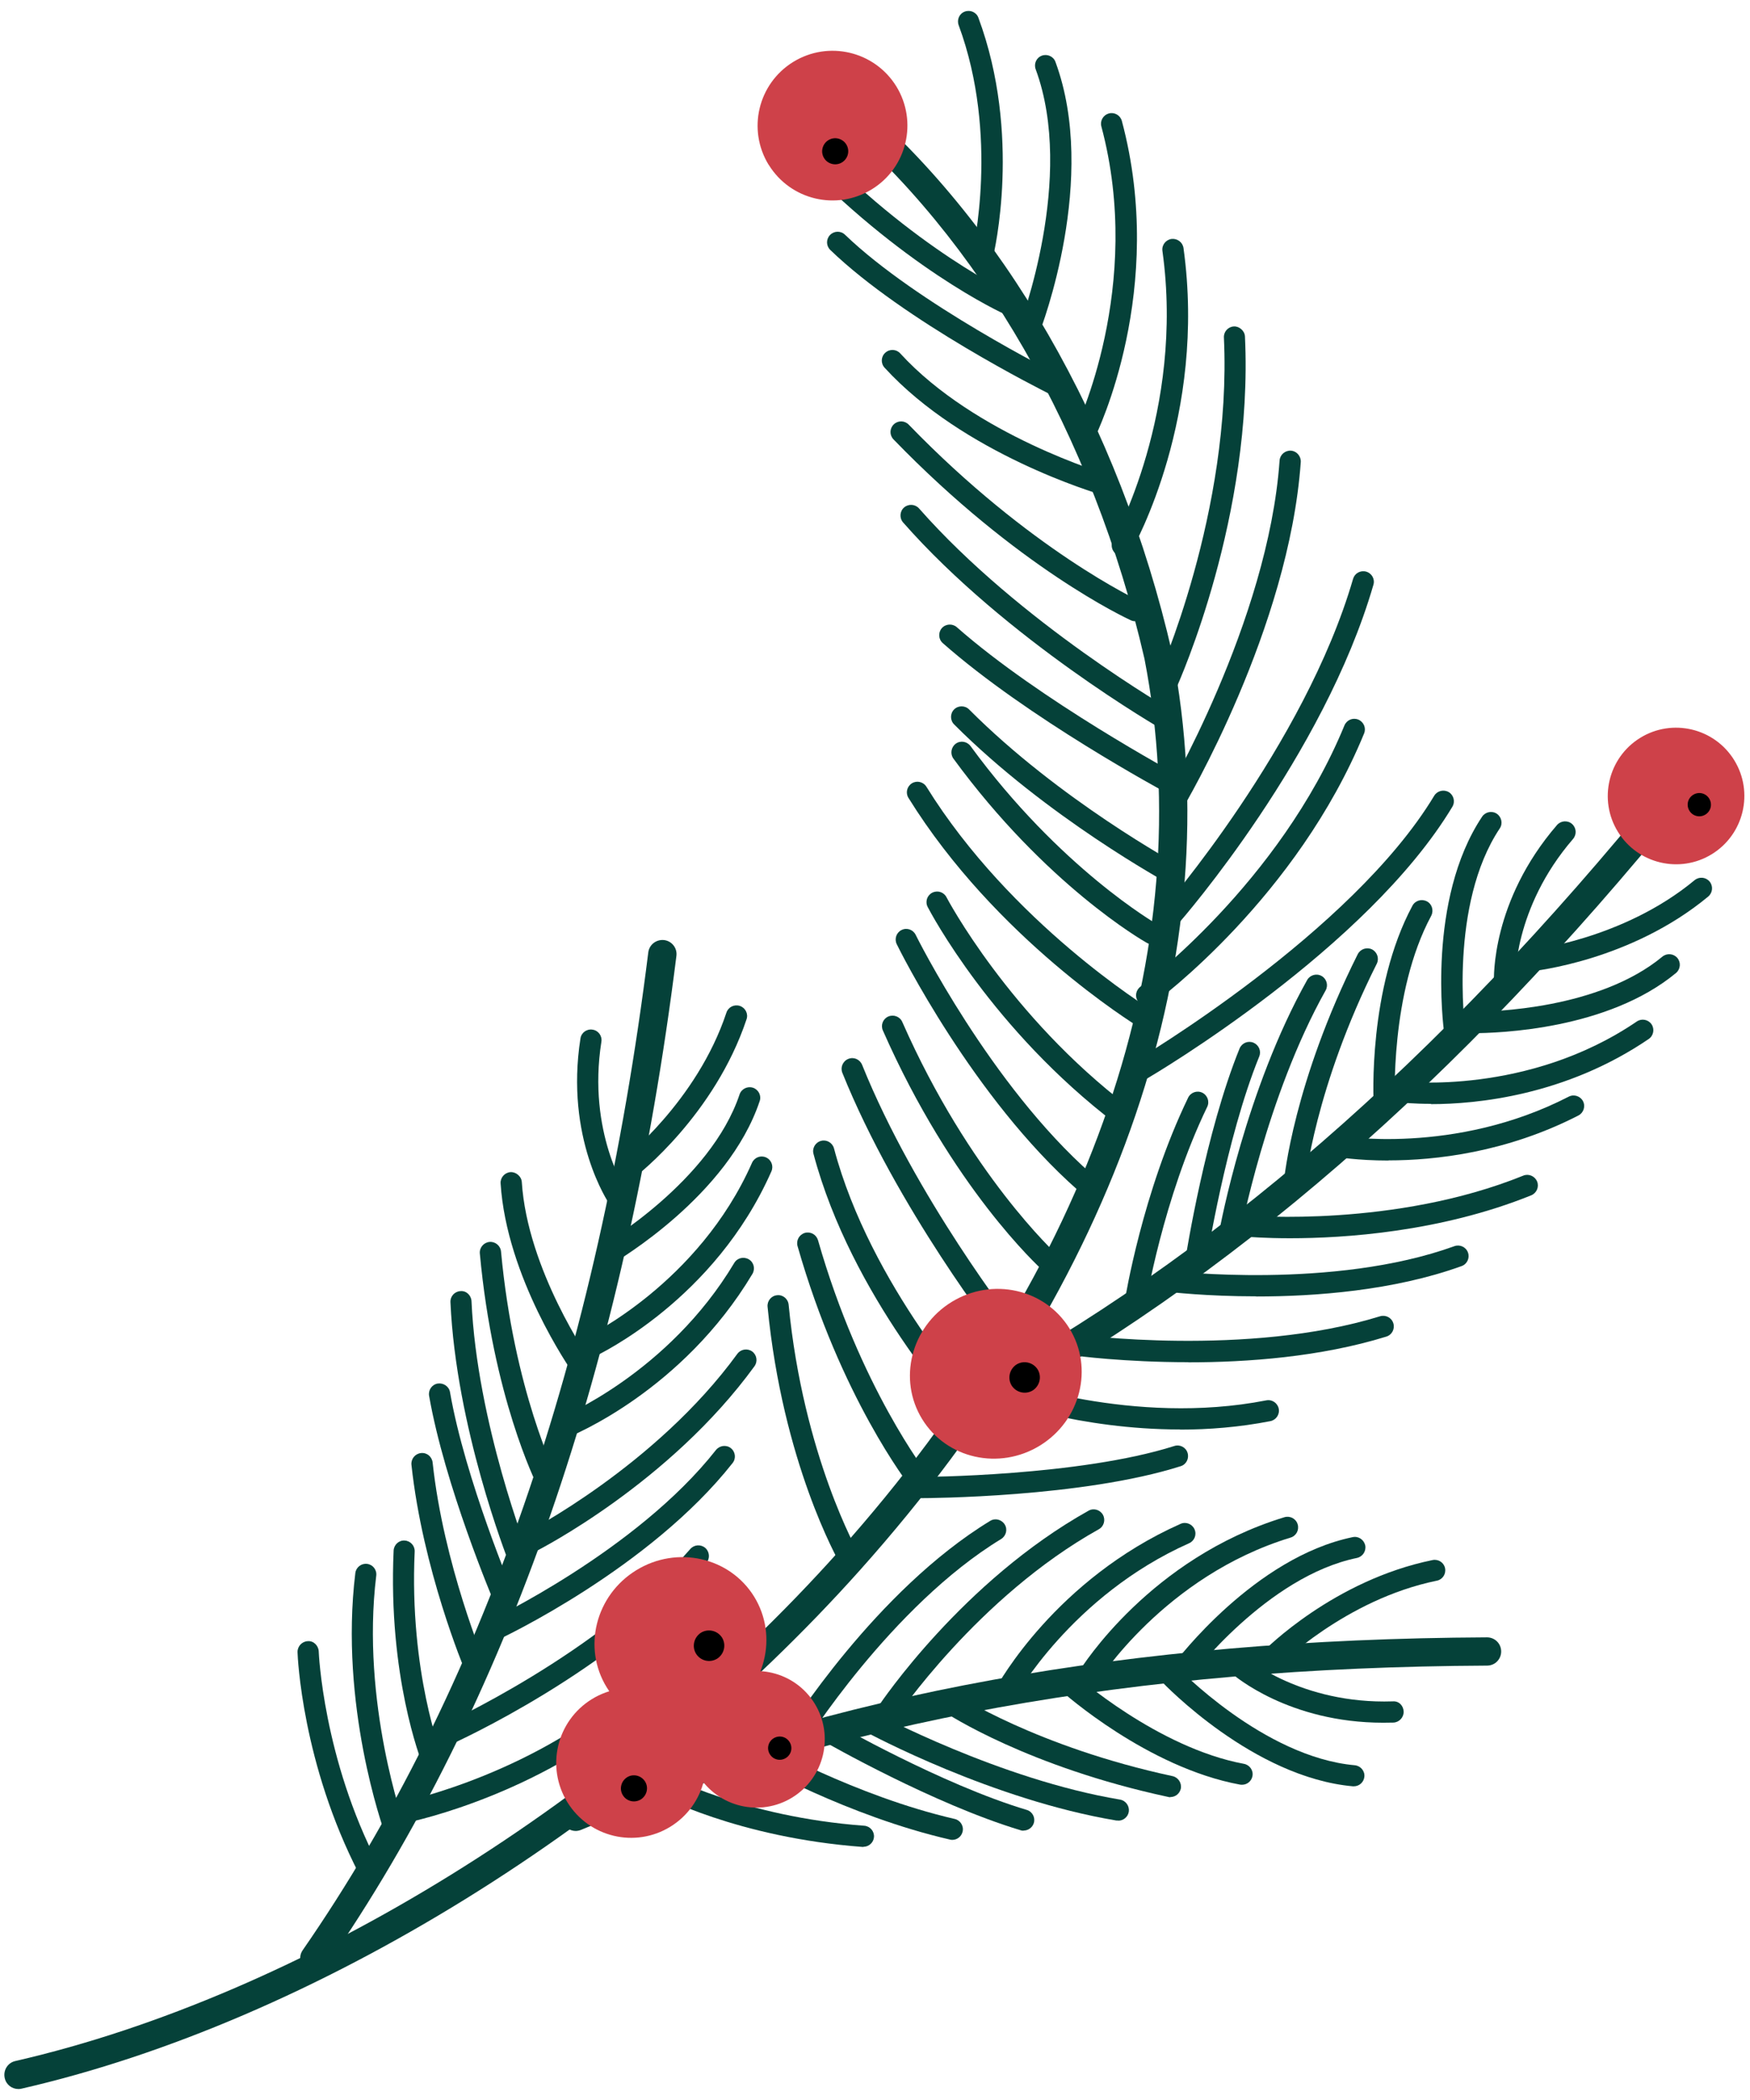 <?xml version="1.0" encoding="UTF-8"?> <svg xmlns="http://www.w3.org/2000/svg" width="155" height="186" viewBox="0 0 155 186" fill="none"> <path d="M1.631 185.028C1.055 185.028 0.542 184.64 0.417 184.051C0.267 183.375 0.68 182.699 1.356 182.549C26.666 176.741 54.616 159.43 74.319 137.375C96.774 112.228 106.375 84.164 101.368 58.354C96.837 38.602 86.698 21.002 73.567 10.1C73.042 9.662 72.967 8.873 73.405 8.335C73.843 7.809 74.631 7.722 75.17 8.172C88.726 19.425 99.165 37.525 103.821 57.84C108.991 84.477 99.178 113.304 76.196 139.039C56.169 161.458 27.717 179.069 1.932 184.99C1.831 185.015 1.744 185.028 1.656 185.028H1.631Z" fill="#054139"></path> <path d="M101.005 95.73C100.68 95.73 100.367 95.567 100.191 95.267C99.928 94.816 100.079 94.241 100.529 93.978C100.717 93.865 119.706 82.637 127.028 70.483C127.291 70.045 127.867 69.895 128.317 70.157C128.756 70.42 128.906 70.996 128.643 71.447C121.083 84.027 102.282 95.129 101.493 95.592C101.343 95.68 101.18 95.718 101.017 95.718L101.005 95.73Z" fill="#054139"></path> <path d="M101.568 89.096C101.28 89.096 100.992 88.958 100.805 88.708C100.492 88.295 100.592 87.707 101.005 87.394C101.13 87.306 113.334 78.231 119.08 64.249C119.28 63.774 119.818 63.536 120.307 63.736C120.782 63.937 121.02 64.475 120.82 64.963C114.874 79.445 102.645 88.533 102.119 88.908C101.956 89.033 101.756 89.096 101.568 89.096V89.096Z" fill="#054139"></path> <path d="M103.596 82.199C103.371 82.199 103.158 82.124 102.983 81.961C102.595 81.623 102.557 81.022 102.895 80.634C103.02 80.484 115.55 66.052 119.844 51.269C119.994 50.768 120.494 50.493 121.008 50.631C121.508 50.781 121.796 51.294 121.646 51.795C117.24 66.991 104.835 81.273 104.31 81.874C104.122 82.086 103.859 82.199 103.609 82.199H103.596Z" fill="#054139"></path> <path d="M103.846 72.235C103.684 72.235 103.521 72.198 103.371 72.098C102.92 71.835 102.782 71.259 103.045 70.808C103.133 70.658 112.333 55.062 113.334 40.792C113.372 40.279 113.81 39.891 114.336 39.916C114.849 39.953 115.237 40.404 115.212 40.917C114.173 55.638 105.048 71.109 104.66 71.76C104.485 72.06 104.172 72.223 103.846 72.223V72.235Z" fill="#054139"></path> <path d="M103.333 61.496C103.208 61.496 103.07 61.471 102.945 61.408C102.469 61.195 102.269 60.632 102.482 60.169C102.545 60.019 109.129 45.298 108.403 29.89C108.378 29.377 108.778 28.938 109.291 28.913C109.754 28.888 110.243 29.289 110.268 29.802C111.019 45.661 104.46 60.331 104.184 60.945C104.034 61.295 103.684 61.496 103.333 61.496V61.496Z" fill="#054139"></path> <path d="M99.403 49.241C99.24 49.241 99.09 49.204 98.94 49.116C98.489 48.866 98.326 48.29 98.589 47.839C98.652 47.727 104.936 36.436 102.958 22.229C102.883 21.716 103.246 21.24 103.759 21.165C104.272 21.103 104.748 21.453 104.823 21.966C106.888 36.837 100.492 48.277 100.229 48.766C100.054 49.066 99.741 49.241 99.415 49.241H99.403Z" fill="#054139"></path> <path d="M96.086 39.34C95.948 39.34 95.798 39.303 95.673 39.24C95.21 39.015 95.022 38.452 95.247 37.988C95.31 37.863 101.343 25.396 97.55 11.202C97.412 10.701 97.713 10.188 98.214 10.05C98.714 9.912 99.228 10.213 99.365 10.713C103.346 25.621 97.2 38.289 96.937 38.827C96.774 39.153 96.436 39.353 96.098 39.353L96.086 39.34Z" fill="#054139"></path> <path d="M91.179 30.115C91.066 30.115 90.954 30.09 90.841 30.052C90.353 29.865 90.115 29.326 90.303 28.838C90.353 28.713 95.284 15.745 91.73 6.132C91.554 5.644 91.792 5.106 92.28 4.93C92.756 4.755 93.307 4.993 93.482 5.481C97.287 15.77 92.268 28.963 92.043 29.514C91.892 29.89 91.542 30.115 91.166 30.115H91.179Z" fill="#054139"></path> <path d="M87.049 23.481C86.973 23.481 86.898 23.481 86.823 23.456C86.323 23.331 86.01 22.83 86.135 22.329C86.16 22.229 88.538 12.028 84.908 2.227C84.733 1.739 84.971 1.2 85.459 1.025C85.947 0.85 86.485 1.088 86.66 1.576C90.503 11.94 88.062 22.342 87.95 22.78C87.85 23.206 87.462 23.493 87.036 23.493L87.049 23.481Z" fill="#054139"></path> <path d="M89.427 27.937C89.301 27.937 89.164 27.912 89.038 27.849C88.663 27.687 79.801 23.606 70.238 13.505C69.887 13.129 69.9 12.528 70.275 12.178C70.651 11.827 71.252 11.84 71.602 12.215C80.902 22.054 89.714 26.097 89.802 26.134C90.278 26.347 90.49 26.911 90.265 27.374C90.103 27.724 89.764 27.924 89.414 27.924L89.427 27.937Z" fill="#054139"></path> <path d="M92.981 112.753C92.756 112.753 92.531 112.678 92.356 112.516C92.03 112.228 84.32 105.18 78.199 91.274C77.986 90.798 78.199 90.248 78.674 90.035C79.15 89.834 79.701 90.035 79.914 90.51C85.859 104.016 93.532 111.039 93.607 111.114C93.995 111.464 94.02 112.052 93.67 112.44C93.482 112.641 93.232 112.753 92.969 112.753H92.981Z" fill="#054139"></path> <path d="M96.098 105.656C95.873 105.656 95.66 105.581 95.472 105.418C86.197 97.245 79.688 84.177 79.425 83.626C79.2 83.163 79.388 82.6 79.851 82.374C80.314 82.136 80.877 82.337 81.103 82.8C81.165 82.938 87.712 96.093 96.712 104.016C97.1 104.354 97.137 104.955 96.799 105.343C96.611 105.556 96.361 105.656 96.098 105.656V105.656Z" fill="#054139"></path> <path d="M99.403 99.723C99.203 99.723 99.002 99.66 98.84 99.535C87.887 91.211 82.392 80.772 82.167 80.334C81.929 79.871 82.104 79.308 82.567 79.07C83.03 78.832 83.594 79.007 83.832 79.47C83.882 79.57 89.377 89.985 99.979 98.046C100.392 98.359 100.467 98.947 100.154 99.36C99.966 99.598 99.691 99.736 99.403 99.736V99.723Z" fill="#054139"></path> <path d="M101.418 91.136C101.255 91.136 101.08 91.086 100.93 90.999C100.417 90.686 88.188 83.125 80.464 70.671C80.189 70.233 80.327 69.657 80.765 69.381C81.203 69.106 81.779 69.244 82.054 69.682C89.539 81.761 101.781 89.321 101.906 89.396C102.344 89.672 102.495 90.248 102.219 90.686C102.044 90.974 101.731 91.136 101.418 91.136Z" fill="#054139"></path> <path d="M102.044 83.638C101.894 83.638 101.731 83.601 101.581 83.513C101.218 83.313 92.619 78.369 84.445 67.191C84.144 66.778 84.232 66.189 84.645 65.876C85.058 65.564 85.647 65.664 85.959 66.077C93.883 76.917 102.419 81.823 102.507 81.874C102.958 82.124 103.12 82.7 102.858 83.15C102.682 83.451 102.369 83.626 102.044 83.626V83.638Z" fill="#054139"></path> <path d="M103.934 78.369C103.784 78.369 103.634 78.331 103.483 78.256C103.383 78.194 92.706 72.385 84.507 64.162C84.144 63.799 84.144 63.198 84.507 62.835C84.87 62.472 85.471 62.472 85.834 62.835C93.833 70.871 104.272 76.554 104.372 76.604C104.823 76.854 104.998 77.417 104.748 77.88C104.572 78.194 104.259 78.369 103.922 78.369H103.934Z" fill="#054139"></path> <path d="M103.884 70.408C103.734 70.408 103.583 70.37 103.446 70.295C102.945 70.02 91.029 63.599 83.506 56.964C83.118 56.626 83.08 56.026 83.418 55.638C83.756 55.249 84.357 55.212 84.745 55.55C92.118 62.046 104.209 68.568 104.334 68.643C104.798 68.893 104.96 69.457 104.722 69.92C104.547 70.233 104.234 70.42 103.896 70.42L103.884 70.408Z" fill="#054139"></path> <path d="M103.458 64.763C103.296 64.763 103.145 64.725 102.995 64.637C102.857 64.562 89.126 56.664 79.989 46.275C79.65 45.887 79.688 45.286 80.076 44.948C80.464 44.61 81.065 44.648 81.403 45.035C90.34 55.187 103.796 62.923 103.934 63.01C104.385 63.261 104.535 63.836 104.284 64.287C104.109 64.587 103.796 64.763 103.471 64.763H103.458Z" fill="#054139"></path> <path d="M100.542 55.024C100.417 55.024 100.279 54.999 100.154 54.937C99.753 54.749 90.14 50.293 79.137 38.915C78.774 38.539 78.787 37.951 79.162 37.588C79.538 37.225 80.126 37.237 80.489 37.613C91.242 48.728 100.842 53.184 100.942 53.234C101.418 53.447 101.618 54.01 101.405 54.474C101.243 54.824 100.905 55.024 100.554 55.024H100.542Z" fill="#054139"></path> <path d="M97.863 43.871C97.776 43.871 97.688 43.871 97.6 43.834C97.1 43.684 85.334 40.204 78.349 32.568C77.998 32.18 78.023 31.592 78.412 31.242C78.799 30.891 79.388 30.916 79.738 31.304C86.36 38.552 98.013 42.006 98.126 42.044C98.627 42.194 98.915 42.707 98.764 43.208C98.652 43.621 98.276 43.884 97.863 43.884V43.871Z" fill="#054139"></path> <path d="M93.307 34.959C93.169 34.959 93.019 34.922 92.894 34.859C92.381 34.596 80.114 28.475 73.542 22.142C73.167 21.779 73.154 21.19 73.517 20.815C73.88 20.439 74.469 20.427 74.844 20.79C81.215 26.923 93.607 33.119 93.733 33.182C94.196 33.407 94.383 33.97 94.158 34.446C93.995 34.772 93.657 34.972 93.32 34.972L93.307 34.959Z" fill="#054139"></path> <path d="M86.097 126.034C85.847 126.034 85.596 125.934 85.409 125.734C84.996 125.296 75.407 114.844 72.053 102.202C71.915 101.701 72.215 101.188 72.716 101.05C73.217 100.912 73.73 101.213 73.868 101.713C77.097 113.893 86.685 124.357 86.785 124.457C87.136 124.833 87.111 125.433 86.735 125.784C86.56 125.947 86.322 126.034 86.097 126.034V126.034Z" fill="#054139"></path> <path d="M89.214 118.962C88.939 118.962 88.663 118.837 88.475 118.599C88.388 118.486 79.425 106.996 74.606 95.017C74.419 94.541 74.644 93.99 75.132 93.79C75.62 93.59 76.159 93.828 76.359 94.316C81.078 106.044 89.877 117.322 89.965 117.435C90.29 117.848 90.215 118.436 89.802 118.749C89.627 118.887 89.427 118.95 89.227 118.95L89.214 118.962Z" fill="#054139"></path> <path d="M81.428 132.13C81.153 132.13 80.877 132.005 80.69 131.767C80.439 131.442 74.456 123.744 70.638 110.363C70.501 109.862 70.788 109.349 71.289 109.199C71.802 109.061 72.303 109.349 72.453 109.849C76.171 122.867 82.117 130.528 82.179 130.603C82.505 131.016 82.43 131.604 82.016 131.917C81.841 132.055 81.641 132.118 81.441 132.118L81.428 132.13Z" fill="#054139"></path> <path d="M81.578 132.693C81.065 132.693 80.64 132.28 80.64 131.755C80.64 131.241 81.053 130.816 81.578 130.816C81.716 130.816 95.573 130.753 104.009 128.075C104.497 127.912 105.036 128.187 105.186 128.688C105.336 129.176 105.073 129.714 104.572 129.864C95.873 132.631 82.167 132.693 81.578 132.693Z" fill="#054139"></path> <path d="M75.232 139.002C74.907 139.002 74.594 138.839 74.418 138.526C74.206 138.163 69.324 129.539 67.985 115.745C67.935 115.232 68.31 114.769 68.823 114.719C69.337 114.656 69.8 115.044 69.85 115.557C71.151 128.951 75.996 137.5 76.046 137.575C76.309 138.026 76.146 138.601 75.695 138.852C75.545 138.939 75.382 138.977 75.232 138.977V139.002Z" fill="#054139"></path> <path d="M27.842 174.688C27.592 174.688 27.354 174.613 27.129 174.463C26.565 174.075 26.415 173.287 26.816 172.723C42.65 149.854 52.952 120.126 57.42 84.352C57.508 83.663 58.134 83.188 58.822 83.263C59.511 83.35 59.999 83.976 59.911 84.665C55.38 120.839 44.941 150.943 28.881 174.15C28.643 174.501 28.243 174.688 27.855 174.688H27.842Z" fill="#054139"></path> <path d="M35.903 161.433C35.465 161.433 35.077 161.132 34.989 160.682C34.889 160.168 35.215 159.68 35.716 159.58C35.828 159.555 47.694 157.052 56.494 148.84C56.87 148.49 57.471 148.502 57.821 148.89C58.171 149.266 58.159 149.867 57.771 150.217C48.571 158.792 36.592 161.32 36.091 161.42C36.029 161.433 35.966 161.445 35.903 161.445V161.433Z" fill="#054139"></path> <path d="M39.446 154.623C39.083 154.623 38.745 154.411 38.594 154.073C38.382 153.597 38.594 153.046 39.07 152.833C39.208 152.771 53.102 146.475 61.138 137.199C61.476 136.811 62.064 136.761 62.465 137.099C62.853 137.437 62.903 138.038 62.565 138.426C54.254 148.027 40.434 154.285 39.846 154.548C39.721 154.598 39.596 154.636 39.458 154.636L39.446 154.623Z" fill="#054139"></path> <path d="M43.589 145.398C43.238 145.398 42.9 145.198 42.738 144.86C42.525 144.384 42.725 143.834 43.188 143.608C43.313 143.546 56.369 137.387 63.416 128.425C63.741 128.024 64.33 127.949 64.73 128.262C65.143 128.588 65.206 129.176 64.893 129.576C57.558 138.889 44.528 145.048 43.977 145.298C43.852 145.361 43.714 145.386 43.576 145.386L43.589 145.398Z" fill="#054139"></path> <path d="M46.943 137.562C46.605 137.562 46.267 137.375 46.105 137.049C45.867 136.586 46.055 136.023 46.518 135.785C46.63 135.722 58.071 129.852 65.306 119.913C65.606 119.5 66.195 119.4 66.62 119.7C67.033 120.001 67.133 120.589 66.821 121.015C59.323 131.329 47.845 137.212 47.369 137.45C47.231 137.512 47.094 137.55 46.943 137.55V137.562Z" fill="#054139"></path> <path d="M49.922 127.373C49.547 127.373 49.196 127.148 49.046 126.785C48.858 126.31 49.096 125.759 49.572 125.571C49.672 125.533 59.185 121.653 65.031 111.865C65.293 111.414 65.869 111.276 66.32 111.539C66.771 111.802 66.908 112.378 66.645 112.829C60.449 123.193 50.673 127.161 50.26 127.323C50.148 127.374 50.035 127.386 49.91 127.386L49.922 127.373Z" fill="#054139"></path> <path d="M52.251 120.251C51.9 120.251 51.562 120.051 51.399 119.713C51.187 119.237 51.387 118.686 51.85 118.461C51.95 118.411 61.889 113.68 66.608 102.99C66.821 102.514 67.371 102.302 67.847 102.514C68.323 102.727 68.535 103.278 68.323 103.753C63.316 115.107 53.064 119.963 52.639 120.164C52.514 120.226 52.376 120.251 52.251 120.251V120.251Z" fill="#054139"></path> <path d="M53.803 112.027C53.477 112.027 53.164 111.865 52.989 111.564C52.726 111.114 52.889 110.538 53.327 110.275C53.427 110.225 62.928 104.642 65.506 96.932C65.669 96.444 66.207 96.181 66.695 96.343C67.184 96.506 67.459 97.044 67.284 97.532C64.48 105.919 54.679 111.664 54.266 111.915C54.116 112.002 53.953 112.04 53.803 112.04V112.027Z" fill="#054139"></path> <path d="M55.68 104.429C55.405 104.429 55.117 104.304 54.942 104.066C54.629 103.653 54.704 103.065 55.105 102.752C55.167 102.702 61.726 97.57 64.342 89.684C64.505 89.196 65.031 88.933 65.531 89.096C66.02 89.259 66.295 89.797 66.12 90.285C63.303 98.722 56.532 104.029 56.244 104.242C56.069 104.379 55.868 104.442 55.668 104.442L55.68 104.429Z" fill="#054139"></path> <path d="M54.792 107.121C54.491 107.121 54.203 106.983 54.016 106.708C53.853 106.47 50.035 100.787 51.412 91.975C51.487 91.462 51.975 91.111 52.489 91.199C53.002 91.274 53.352 91.762 53.265 92.275C52.001 100.311 55.518 105.606 55.555 105.656C55.843 106.082 55.743 106.67 55.305 106.958C55.142 107.071 54.955 107.121 54.779 107.121H54.792Z" fill="#054139"></path> <path d="M32.661 166.527C32.323 166.527 31.998 166.34 31.823 166.014C26.753 156.201 26.365 146.738 26.353 146.337C26.34 145.824 26.741 145.386 27.254 145.361C27.767 145.311 28.205 145.749 28.23 146.262C28.23 146.35 28.618 155.725 33.5 165.138C33.738 165.601 33.562 166.164 33.099 166.402C32.962 166.477 32.811 166.502 32.674 166.502L32.661 166.527Z" fill="#054139"></path> <path d="M34.965 162.972C34.577 162.972 34.214 162.734 34.076 162.346C33.913 161.883 30.045 151.006 31.472 139.327C31.535 138.814 32.01 138.451 32.511 138.514C33.024 138.576 33.387 139.039 33.325 139.553C31.948 150.793 35.791 161.595 35.828 161.708C36.003 162.196 35.753 162.735 35.265 162.91C35.165 162.947 35.052 162.96 34.952 162.96L34.965 162.972Z" fill="#054139"></path> <path d="M38.269 156.776C37.894 156.776 37.543 156.551 37.393 156.188C37.268 155.875 34.364 148.452 34.864 137.337C34.889 136.824 35.328 136.411 35.841 136.448C36.354 136.473 36.754 136.912 36.729 137.425C36.241 148.102 39.095 155.412 39.12 155.487C39.308 155.963 39.07 156.513 38.594 156.701C38.482 156.751 38.369 156.764 38.244 156.764L38.269 156.776Z" fill="#054139"></path> <path d="M42.099 148.665C41.736 148.665 41.386 148.452 41.236 148.089C41.086 147.726 37.443 139.014 36.442 129.739C36.392 129.226 36.755 128.763 37.28 128.7C37.806 128.638 38.257 129.013 38.319 129.539C39.283 138.539 42.938 147.276 42.976 147.363C43.176 147.839 42.951 148.39 42.475 148.59C42.35 148.64 42.237 148.665 42.112 148.665H42.099Z" fill="#054139"></path> <path d="M44.653 142.557C44.29 142.557 43.939 142.344 43.789 141.981C43.614 141.555 39.395 131.567 38.006 123.631C37.918 123.118 38.256 122.629 38.77 122.542C39.27 122.467 39.771 122.792 39.858 123.305C41.198 131.029 45.466 141.142 45.516 141.243C45.717 141.718 45.491 142.269 45.016 142.469C44.89 142.519 44.765 142.544 44.653 142.544V142.557Z" fill="#054139"></path> <path d="M45.942 138.964C45.566 138.964 45.216 138.739 45.066 138.376C44.878 137.888 40.397 126.435 39.896 115.332C39.871 114.819 40.272 114.381 40.785 114.356C41.298 114.306 41.736 114.731 41.761 115.244C42.249 126.034 46.755 137.562 46.806 137.675C46.993 138.163 46.755 138.702 46.28 138.889C46.167 138.939 46.055 138.952 45.929 138.952L45.942 138.964Z" fill="#054139"></path> <path d="M48.445 132.13C48.107 132.13 47.77 131.942 47.607 131.617C47.444 131.304 43.664 123.668 42.5 111.026C42.45 110.513 42.838 110.05 43.351 110C43.852 109.95 44.327 110.325 44.377 110.851C45.516 123.143 49.259 130.691 49.297 130.766C49.534 131.229 49.347 131.792 48.883 132.03C48.746 132.092 48.608 132.13 48.458 132.13H48.445Z" fill="#054139"></path> <path d="M51.512 121.991C51.212 121.991 50.924 121.853 50.736 121.591C50.498 121.253 44.866 113.129 44.34 104.818C44.302 104.304 44.703 103.854 45.216 103.816C45.692 103.791 46.18 104.179 46.217 104.692C46.718 112.491 52.226 120.426 52.288 120.502C52.589 120.927 52.489 121.515 52.063 121.803C51.9 121.916 51.712 121.979 51.525 121.979L51.512 121.991Z" fill="#054139"></path> <path d="M86.047 125.571C85.597 125.571 85.171 125.333 84.946 124.908C84.62 124.294 84.845 123.543 85.459 123.218C107.214 111.514 127.366 94.04 147.043 69.769C147.481 69.231 148.27 69.144 148.808 69.582C149.346 70.02 149.434 70.808 148.996 71.347C129.106 95.868 108.716 113.555 86.66 125.421C86.473 125.521 86.272 125.571 86.072 125.571H86.047Z" fill="#054139"></path> <path d="M104.51 126.61C95.598 126.61 88.563 124.044 88.188 123.906C87.699 123.731 87.449 123.18 87.637 122.705C87.812 122.217 88.363 121.966 88.838 122.154C88.951 122.191 100.354 126.347 112.158 124.031C112.671 123.931 113.159 124.269 113.259 124.77C113.36 125.283 113.022 125.771 112.521 125.872C109.767 126.41 107.063 126.623 104.51 126.623V126.61Z" fill="#054139"></path> <path d="M105.248 120.652C99.553 120.652 95.322 120.089 94.984 120.039C94.471 119.963 94.108 119.5 94.183 118.987C94.258 118.474 94.734 118.111 95.235 118.186C95.385 118.211 110.506 120.214 122.234 116.584C122.735 116.434 123.261 116.709 123.411 117.21C123.561 117.71 123.286 118.236 122.785 118.386C116.964 120.189 110.481 120.664 105.236 120.664L105.248 120.652Z" fill="#054139"></path> <path d="M111.269 114.819C106.838 114.819 103.671 114.443 103.396 114.418C102.882 114.356 102.519 113.893 102.582 113.379C102.645 112.866 103.12 112.503 103.621 112.566C103.771 112.578 118.103 114.256 128.818 110.375C129.306 110.2 129.844 110.45 130.02 110.938C130.195 111.427 129.945 111.965 129.456 112.14C123.436 114.318 116.476 114.831 111.269 114.831V114.819Z" fill="#054139"></path> <path d="M114.248 109.674C112.008 109.674 110.581 109.549 110.418 109.537C109.905 109.486 109.517 109.036 109.567 108.523C109.617 108.009 110.068 107.621 110.581 107.671C110.718 107.671 123.536 108.735 134.914 104.129C135.39 103.929 135.941 104.167 136.141 104.642C136.341 105.118 136.103 105.669 135.628 105.869C127.579 109.123 119.042 109.674 114.261 109.674H114.248Z" fill="#054139"></path> <path d="M122.985 102.79C120.206 102.79 118.416 102.477 118.241 102.452C117.728 102.364 117.39 101.876 117.49 101.363C117.578 100.85 118.066 100.512 118.579 100.599C118.679 100.612 128.806 102.352 138.945 97.132C139.408 96.894 139.971 97.082 140.209 97.532C140.447 97.996 140.259 98.559 139.808 98.797C133.4 102.089 127.103 102.777 122.985 102.777V102.79Z" fill="#054139"></path> <path d="M126.753 97.77C125.176 97.77 124.187 97.658 124.049 97.645C123.536 97.583 123.173 97.12 123.236 96.606C123.298 96.093 123.774 95.73 124.274 95.793C124.387 95.793 135.327 97.044 144.978 90.473C145.403 90.185 145.992 90.298 146.28 90.723C146.568 91.149 146.455 91.737 146.029 92.025C138.657 97.044 130.771 97.795 126.74 97.795L126.753 97.77Z" fill="#054139"></path> <path d="M130.358 91.499C130.045 91.499 129.845 91.499 129.782 91.499C129.269 91.487 128.856 91.049 128.881 90.535C128.893 90.022 129.319 89.622 129.82 89.622C129.845 89.622 129.757 89.622 130.233 89.622C132.223 89.622 141.636 89.371 147.244 84.728C147.644 84.402 148.233 84.452 148.571 84.853C148.896 85.253 148.846 85.841 148.445 86.18C142.412 91.174 132.824 91.512 130.371 91.512L130.358 91.499Z" fill="#054139"></path> <path d="M135.44 86.029C134.964 86.029 134.551 85.666 134.501 85.191C134.451 84.677 134.827 84.214 135.34 84.164C135.427 84.164 143.701 83.263 150.097 77.956C150.498 77.63 151.086 77.68 151.424 78.081C151.75 78.481 151.7 79.07 151.299 79.408C144.452 85.091 135.903 86.004 135.54 86.042C135.502 86.042 135.477 86.042 135.44 86.042V86.029Z" fill="#054139"></path> <path d="M133.262 87.844C132.761 87.844 132.348 87.456 132.323 86.956C132.311 86.668 132.073 79.833 137.906 73.074C138.244 72.686 138.845 72.636 139.233 72.974C139.621 73.312 139.671 73.9 139.333 74.301C134.013 80.459 134.201 86.805 134.201 86.868C134.226 87.381 133.825 87.819 133.299 87.844C133.287 87.844 133.274 87.844 133.262 87.844V87.844Z" fill="#054139"></path> <path d="M100.53 116.409C100.53 116.409 100.429 116.409 100.379 116.409C99.866 116.333 99.516 115.845 99.603 115.332C99.666 114.944 101.18 105.619 105.236 97.22C105.461 96.757 106.025 96.556 106.488 96.782C106.951 97.007 107.151 97.57 106.926 98.033C102.995 106.169 101.468 115.532 101.456 115.62C101.381 116.083 100.98 116.409 100.53 116.409V116.409Z" fill="#054139"></path> <path d="M105.924 112.566C105.924 112.566 105.824 112.566 105.774 112.566C105.261 112.491 104.91 112.003 104.998 111.489C105.073 111.039 106.763 100.324 109.792 92.864C109.992 92.388 110.531 92.15 111.019 92.351C111.495 92.551 111.732 93.089 111.532 93.577C108.578 100.837 106.863 111.69 106.851 111.79C106.776 112.253 106.375 112.578 105.924 112.578V112.566Z" fill="#054139"></path> <path d="M108.916 110.2C108.916 110.2 108.803 110.2 108.741 110.187C108.228 110.1 107.89 109.612 107.99 109.098C108.077 108.585 110.343 96.494 115.775 86.805C116.026 86.355 116.602 86.192 117.052 86.442C117.503 86.693 117.666 87.269 117.415 87.719C112.133 97.132 109.855 109.311 109.83 109.424C109.742 109.875 109.354 110.187 108.904 110.187L108.916 110.2Z" fill="#054139"></path> <path d="M114.649 105.719C114.649 105.719 114.586 105.719 114.561 105.719C114.048 105.669 113.66 105.218 113.71 104.692C113.748 104.342 114.574 95.868 120.257 84.515C120.494 84.052 121.058 83.864 121.521 84.089C121.984 84.327 122.172 84.89 121.946 85.353C116.426 96.356 115.6 104.78 115.588 104.855C115.538 105.343 115.137 105.706 114.649 105.706V105.719Z" fill="#054139"></path> <path d="M122.61 98.734C122.109 98.734 121.696 98.346 121.671 97.846C121.646 97.432 121.158 87.569 125.101 80.221C125.351 79.758 125.914 79.596 126.378 79.833C126.841 80.071 127.003 80.647 126.766 81.11C123.073 87.982 123.549 97.645 123.549 97.745C123.574 98.259 123.173 98.709 122.66 98.734C122.648 98.734 122.622 98.734 122.61 98.734V98.734Z" fill="#054139"></path> <path d="M128.831 92.25C128.368 92.25 127.967 91.912 127.905 91.437C127.842 90.961 126.365 79.696 131.272 72.335C131.56 71.91 132.135 71.785 132.574 72.073C132.999 72.361 133.124 72.949 132.836 73.374C128.33 80.134 129.757 91.061 129.77 91.174C129.845 91.687 129.482 92.163 128.969 92.225C128.931 92.225 128.881 92.225 128.843 92.225L128.831 92.25Z" fill="#054139"></path> <path d="M50.999 162.171C50.511 162.171 50.047 161.883 49.847 161.408C49.584 160.769 49.872 160.031 50.511 159.768C73.567 150.005 100.129 145.173 131.71 145.023C132.398 145.023 132.961 145.574 132.961 146.275C132.961 146.963 132.411 147.526 131.71 147.526C100.467 147.676 74.218 152.433 51.474 162.071C51.312 162.134 51.149 162.171 50.986 162.171H50.999Z" fill="#054139"></path> <path d="M70.375 155.024C70.213 155.024 70.037 154.974 69.887 154.886C69.449 154.611 69.311 154.035 69.587 153.597C69.912 153.084 77.573 140.867 87.699 134.709C88.137 134.433 88.713 134.583 88.988 135.022C89.264 135.46 89.114 136.035 88.675 136.311C78.925 142.244 71.264 154.461 71.189 154.586C71.014 154.874 70.701 155.024 70.388 155.024H70.375Z" fill="#054139"></path> <path d="M78.562 152.633C78.386 152.633 78.199 152.583 78.036 152.471C77.61 152.183 77.485 151.594 77.773 151.169C78.073 150.718 85.283 140.028 96.411 133.807C96.862 133.545 97.438 133.72 97.688 134.17C97.938 134.621 97.776 135.197 97.325 135.447C86.585 141.443 79.4 152.095 79.325 152.208C79.15 152.483 78.85 152.621 78.549 152.621L78.562 152.633Z" fill="#054139"></path> <path d="M89.039 150.893C88.888 150.893 88.738 150.856 88.588 150.781C88.137 150.53 87.962 149.967 88.213 149.504C88.425 149.116 93.532 139.878 104.56 134.971C105.023 134.759 105.586 134.971 105.799 135.447C106.012 135.923 105.799 136.474 105.323 136.686C94.897 141.33 89.915 150.305 89.865 150.405C89.689 150.718 89.377 150.893 89.039 150.893Z" fill="#054139"></path> <path d="M96.386 149.429C96.223 149.429 96.048 149.379 95.898 149.291C95.46 149.016 95.322 148.44 95.597 148.002C95.848 147.601 101.894 138.001 113.76 134.383C114.261 134.233 114.786 134.508 114.936 135.009C115.087 135.51 114.811 136.035 114.311 136.186C103.133 139.59 97.25 148.903 97.2 148.991C97.024 149.279 96.712 149.441 96.398 149.441L96.386 149.429Z" fill="#054139"></path> <path d="M104.735 148.866C104.535 148.866 104.347 148.803 104.172 148.678C103.759 148.365 103.671 147.777 103.984 147.363C104.272 146.975 111.144 137.938 119.806 136.148C120.319 136.035 120.807 136.373 120.92 136.874C121.02 137.387 120.694 137.875 120.194 137.988C112.22 139.628 105.561 148.402 105.486 148.49C105.298 148.74 105.023 148.866 104.735 148.866V148.866Z" fill="#054139"></path> <path d="M112.508 147.914C112.271 147.914 112.033 147.827 111.845 147.639C111.47 147.276 111.47 146.688 111.845 146.312C112.095 146.049 118.166 139.953 126.891 138.176C127.404 138.076 127.892 138.401 127.992 138.902C128.092 139.415 127.767 139.903 127.266 140.003C119.13 141.668 113.247 147.564 113.184 147.614C112.997 147.802 112.759 147.889 112.521 147.889L112.508 147.914Z" fill="#054139"></path> <path d="M122.51 152.583C114.161 152.583 109.317 148.415 109.104 148.227C108.716 147.889 108.678 147.288 109.016 146.9C109.354 146.512 109.955 146.475 110.343 146.813C110.393 146.85 115.237 150.956 123.348 150.693C123.912 150.643 124.3 151.081 124.325 151.594C124.337 152.108 123.937 152.546 123.423 152.571C123.11 152.571 122.81 152.583 122.51 152.583V152.583Z" fill="#054139"></path> <path d="M76.484 163.586C76.484 163.586 76.434 163.586 76.409 163.586C65.319 162.76 58.297 158.992 57.996 158.829C57.546 158.579 57.37 158.016 57.621 157.553C57.871 157.102 58.447 156.927 58.898 157.177C58.96 157.215 65.882 160.92 76.547 161.708C77.06 161.746 77.448 162.196 77.41 162.71C77.373 163.198 76.96 163.573 76.472 163.573L76.484 163.586Z" fill="#054139"></path> <path d="M84.357 162.96C84.282 162.96 84.22 162.96 84.144 162.935C75.057 160.844 66.846 156.188 66.495 155.988C66.045 155.725 65.894 155.162 66.145 154.711C66.408 154.26 66.971 154.098 67.421 154.361C67.509 154.411 75.758 159.08 84.558 161.107C85.058 161.22 85.384 161.733 85.258 162.234C85.158 162.672 84.77 162.96 84.345 162.96H84.357Z" fill="#054139"></path> <path d="M90.666 162.146C90.578 162.146 90.491 162.146 90.403 162.109C82.692 159.793 73.267 154.411 72.879 154.185C72.428 153.922 72.278 153.347 72.529 152.909C72.791 152.458 73.355 152.308 73.805 152.558C73.905 152.608 83.431 158.066 90.941 160.306C91.442 160.456 91.717 160.982 91.567 161.47C91.442 161.871 91.067 162.134 90.666 162.134V162.146Z" fill="#054139"></path> <path d="M99.027 161.245C99.027 161.245 98.927 161.245 98.877 161.245C87.924 159.418 77.072 153.61 76.621 153.359C76.171 153.109 75.996 152.546 76.246 152.083C76.496 151.632 77.06 151.457 77.523 151.707C77.635 151.77 88.563 157.615 99.203 159.393C99.716 159.48 100.054 159.968 99.979 160.469C99.903 160.932 99.503 161.258 99.052 161.258L99.027 161.245Z" fill="#054139"></path> <path d="M103.659 159.18C103.596 159.18 103.521 159.18 103.458 159.155C91.054 156.488 83.919 151.82 83.631 151.619C83.206 151.331 83.08 150.756 83.368 150.318C83.656 149.879 84.244 149.767 84.67 150.055C84.745 150.105 91.817 154.724 103.859 157.315C104.36 157.427 104.685 157.928 104.585 158.429C104.485 158.867 104.097 159.167 103.671 159.167L103.659 159.18Z" fill="#054139"></path> <path d="M110.005 158.078C110.005 158.078 109.892 158.078 109.83 158.066C101.631 156.551 94.246 149.992 93.945 149.717C93.557 149.366 93.532 148.778 93.87 148.39C94.221 148.002 94.809 147.977 95.197 148.315C95.272 148.377 102.507 154.799 110.18 156.226C110.693 156.326 111.031 156.814 110.931 157.315C110.844 157.765 110.455 158.078 110.005 158.078Z" fill="#054139"></path> <path d="M119.919 158.216C119.919 158.216 119.869 158.216 119.831 158.216C111.019 157.427 103.171 149.229 102.833 148.878C102.482 148.503 102.495 147.902 102.87 147.551C103.246 147.188 103.847 147.213 104.197 147.589C104.272 147.664 111.895 155.625 119.994 156.351C120.507 156.401 120.895 156.852 120.845 157.365C120.795 157.853 120.394 158.216 119.906 158.216H119.919Z" fill="#054139"></path> <path d="M50.248 159.618C48.333 156.501 49.297 152.42 52.426 150.493C55.543 148.578 59.623 149.541 61.551 152.671C63.466 155.788 62.502 159.868 59.373 161.796C56.256 163.711 52.176 162.747 50.248 159.618Z" fill="#CE4149"></path> <path d="M55.167 159.004C54.829 158.466 55.005 157.753 55.543 157.415C56.081 157.077 56.795 157.252 57.133 157.79C57.471 158.329 57.295 159.042 56.757 159.38C56.206 159.718 55.493 159.543 55.167 159.004Z" fill="black"></path> <path d="M61.851 157.227C60.099 154.386 60.988 150.655 63.829 148.903C66.671 147.151 70.401 148.039 72.153 150.881C73.905 153.722 73.017 157.452 70.175 159.205C67.334 160.957 63.604 160.068 61.851 157.227Z" fill="#CE4149"></path> <path d="M68.185 155.374C67.885 154.886 68.035 154.26 68.523 153.96C69.011 153.66 69.637 153.81 69.938 154.298C70.238 154.786 70.088 155.412 69.6 155.712C69.112 156.013 68.486 155.863 68.185 155.374Z" fill="black"></path> <path d="M53.74 149.454C51.575 145.936 52.751 141.293 56.356 139.077C59.961 136.862 64.63 137.913 66.796 141.418C68.961 144.935 67.784 149.579 64.18 151.795C60.575 154.01 55.906 152.959 53.74 149.454Z" fill="#CE4149"></path> <path d="M61.651 146.475C61.263 145.836 61.463 145.01 62.089 144.61C62.728 144.222 63.554 144.422 63.954 145.048C64.342 145.686 64.142 146.512 63.516 146.913C62.878 147.301 62.052 147.113 61.651 146.475Z" fill="black"></path> <path d="M68.085 14.606C66.17 11.489 67.133 7.409 70.263 5.481C73.38 3.566 77.46 4.53 79.388 7.647C81.303 10.764 80.339 14.857 77.21 16.772C74.093 18.687 70.013 17.723 68.085 14.594V14.606Z" fill="#CE4149"></path> <path d="M72.992 14.005C72.654 13.467 72.829 12.754 73.367 12.416C73.918 12.078 74.619 12.253 74.957 12.791C75.295 13.342 75.119 14.043 74.581 14.381C74.043 14.719 73.317 14.544 72.992 14.005Z" fill="black"></path> <path d="M143.301 73.675C141.548 70.833 142.437 67.103 145.278 65.351C148.12 63.599 151.85 64.487 153.602 67.329C155.355 70.17 154.466 73.9 151.624 75.653C148.783 77.405 145.053 76.516 143.301 73.675Z" fill="#CE4149"></path> <path d="M149.634 71.81C149.334 71.322 149.484 70.696 149.972 70.395C150.461 70.095 151.086 70.245 151.387 70.733C151.687 71.222 151.537 71.847 151.049 72.148C150.561 72.448 149.935 72.298 149.634 71.81Z" fill="black"></path> <path d="M81.679 125.696C79.513 122.179 80.69 117.535 84.282 115.319C87.887 113.104 92.556 114.155 94.722 117.66C96.887 121.178 95.71 125.821 92.106 128.037C88.501 130.252 83.832 129.201 81.679 125.696Z" fill="#CE4149"></path> <path d="M89.602 122.717C89.214 122.079 89.414 121.253 90.04 120.852C90.678 120.464 91.505 120.664 91.905 121.29C92.293 121.929 92.093 122.755 91.467 123.155C90.829 123.543 90.003 123.343 89.602 122.717Z" fill="black"></path> </svg> 